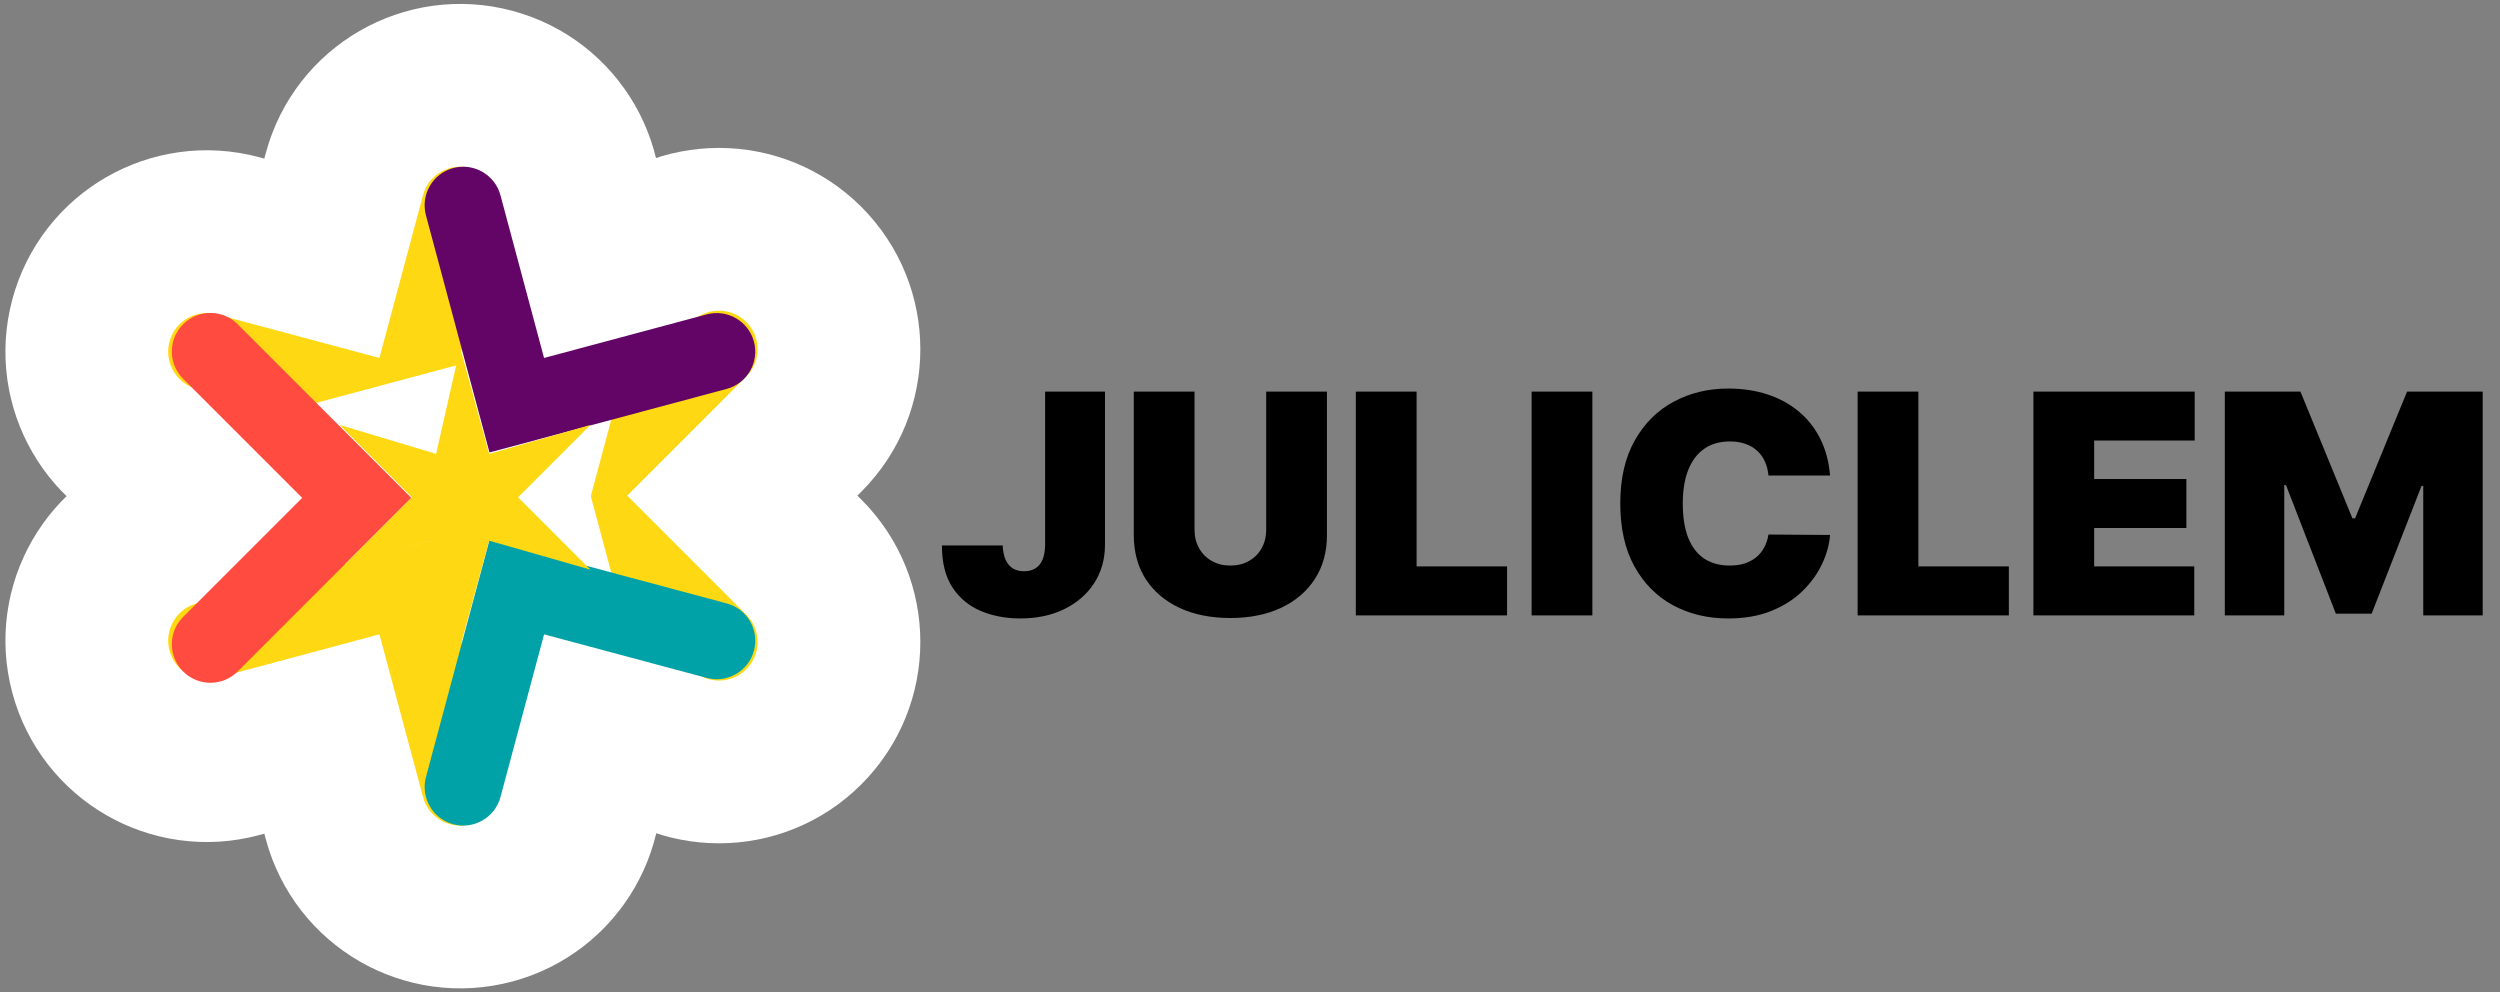 <?xml version="1.0" encoding="UTF-8"?> <svg xmlns="http://www.w3.org/2000/svg" width="325" height="129" viewBox="0 0 325 129" fill="none"><rect x="0" y="0" width="325" height="129" fill="#808080" stroke="none"/><path d="M135.864 50.909H143.648V70.852C143.638 72.746 143.16 74.413 142.213 75.852C141.276 77.282 139.978 78.4 138.321 79.204C136.673 80 134.775 80.398 132.625 80.398C130.759 80.398 129.055 80.076 127.511 79.432C125.968 78.778 124.737 77.756 123.818 76.364C122.9 74.962 122.445 73.144 122.455 70.909H130.352C130.381 71.638 130.504 72.254 130.722 72.756C130.949 73.258 131.261 73.636 131.659 73.892C132.066 74.138 132.559 74.261 133.136 74.261C133.723 74.261 134.216 74.133 134.614 73.878C135.021 73.622 135.329 73.243 135.537 72.742C135.745 72.23 135.854 71.6 135.864 70.852V50.909ZM164.607 50.909H172.504V69.546C172.504 71.761 171.974 73.679 170.913 75.298C169.862 76.908 168.394 78.153 166.51 79.034C164.625 79.905 162.438 80.341 159.947 80.341C157.438 80.341 155.241 79.905 153.357 79.034C151.472 78.153 150.004 76.908 148.953 75.298C147.911 73.679 147.391 71.761 147.391 69.546V50.909H155.288V68.864C155.288 69.763 155.487 70.568 155.885 71.278C156.283 71.979 156.832 72.528 157.533 72.926C158.243 73.324 159.048 73.523 159.947 73.523C160.857 73.523 161.661 73.324 162.362 72.926C163.063 72.528 163.612 71.979 164.01 71.278C164.408 70.568 164.607 69.763 164.607 68.864V50.909ZM176.258 80V50.909H184.156V73.636H195.917V80H176.258ZM207.007 50.909V80H199.109V50.909H207.007ZM237.909 61.818H229.898C229.841 61.155 229.689 60.554 229.443 60.014C229.206 59.474 228.875 59.01 228.449 58.622C228.032 58.224 227.526 57.921 226.929 57.713C226.332 57.495 225.655 57.386 224.898 57.386C223.572 57.386 222.45 57.708 221.531 58.352C220.622 58.996 219.931 59.919 219.457 61.122C218.993 62.325 218.761 63.769 218.761 65.454C218.761 67.235 218.998 68.726 219.472 69.929C219.955 71.122 220.651 72.022 221.56 72.628C222.469 73.224 223.563 73.523 224.841 73.523C225.57 73.523 226.223 73.433 226.801 73.253C227.379 73.063 227.881 72.794 228.307 72.443C228.733 72.093 229.079 71.671 229.344 71.179C229.618 70.677 229.803 70.114 229.898 69.489L237.909 69.546C237.814 70.776 237.469 72.031 236.872 73.31C236.276 74.579 235.428 75.753 234.33 76.832C233.241 77.903 231.891 78.764 230.281 79.418C228.671 80.071 226.801 80.398 224.67 80.398C222 80.398 219.604 79.825 217.483 78.679C215.371 77.533 213.7 75.847 212.469 73.622C211.247 71.397 210.636 68.674 210.636 65.454C210.636 62.216 211.261 59.489 212.511 57.273C213.761 55.047 215.447 53.367 217.568 52.23C219.689 51.084 222.057 50.511 224.67 50.511C226.508 50.511 228.198 50.762 229.741 51.264C231.285 51.766 232.639 52.5 233.804 53.466C234.969 54.422 235.906 55.601 236.616 57.003C237.327 58.404 237.758 60.01 237.909 61.818ZM241.492 80V50.909H249.39V73.636H261.151V80H241.492ZM264.344 80V50.909H285.31V57.273H272.241V62.273H284.23V68.636H272.241V73.636H285.253V80H264.344ZM289.227 50.909H299.056L305.817 67.386H306.158L312.92 50.909H322.749V80H315.022V63.182H314.795L308.317 79.773H303.658L297.181 63.068H296.954V80H289.227V50.909Z" fill="black"></path><path d="M104.496 56.434L96.501 64.43L104.496 72.426C110.587 78.516 110.587 88.391 104.496 94.482C98.406 100.572 88.531 100.572 82.441 94.482L59.87 71.911L52.389 64.43L59.87 56.949L82.441 34.378C88.531 28.288 98.406 28.288 104.496 34.378C110.587 40.469 110.587 50.344 104.496 56.434Z" fill="#FED812" stroke="white" stroke-width="21.16"></path><path d="M30.92 30.65L41.843 33.576L44.769 22.654C46.999 14.334 55.55 9.397 63.87 11.626C72.19 13.855 77.128 22.407 74.898 30.727L66.637 61.559L63.899 71.778L53.679 69.04L22.847 60.779C14.527 58.549 9.59 49.998 11.819 41.678C14.049 33.358 22.6 28.42 30.92 30.65Z" fill="#FED812" stroke="white" stroke-width="21.16"></path><path d="M44.771 106.346L41.844 95.423L30.922 98.35C22.602 100.579 14.05 95.642 11.821 87.322C9.591 79.002 14.529 70.451 22.849 68.221L53.68 59.96L63.9 57.221L66.638 67.441L74.9 98.273C77.129 106.593 72.192 115.144 63.872 117.374C55.552 119.603 47 114.666 44.771 106.346Z" fill="#FED812" stroke="white" stroke-width="21.16"></path><path fill-rule="evenodd" clip-rule="evenodd" d="M94.466 50.559C97.141 49.842 98.729 47.092 98.012 44.416V44.416C97.295 41.741 94.545 40.153 91.869 40.87L70.727 46.535L65.062 25.392C64.345 22.717 61.595 21.129 58.919 21.846V21.846C56.244 22.563 54.656 25.313 55.373 27.989L63.634 58.82L94.466 50.559Z" fill="#630567"></path><path fill-rule="evenodd" clip-rule="evenodd" d="M30.9 42.152C28.942 40.193 25.766 40.193 23.807 42.152V42.152C21.849 44.111 21.849 47.286 23.807 49.245L39.284 64.722L23.807 80.2C21.849 82.158 21.849 85.334 23.807 87.293V87.293C25.766 89.251 28.942 89.251 30.9 87.293L53.471 64.722L30.9 42.152Z" fill="#FF4B40"></path><path fill-rule="evenodd" clip-rule="evenodd" d="M55.376 101.011C54.659 103.687 56.247 106.437 58.923 107.154V107.154C61.598 107.871 64.349 106.283 65.066 103.608L70.731 82.466L91.873 88.131C94.549 88.847 97.299 87.26 98.016 84.584V84.584C98.733 81.908 97.145 79.158 94.469 78.441L63.638 70.18L55.376 101.011Z" fill="#01A2A7"></path><path d="M53.557 64.647L44.779 73.424L56.065 70.289L59.826 84.082L63.588 70.289L76.754 74.051L67.35 64.647L76.754 55.242L63.588 59.004L59.826 45.211L56.691 59.004L44.152 55.242L53.557 64.647Z" fill="#FED812"></path></svg> 
